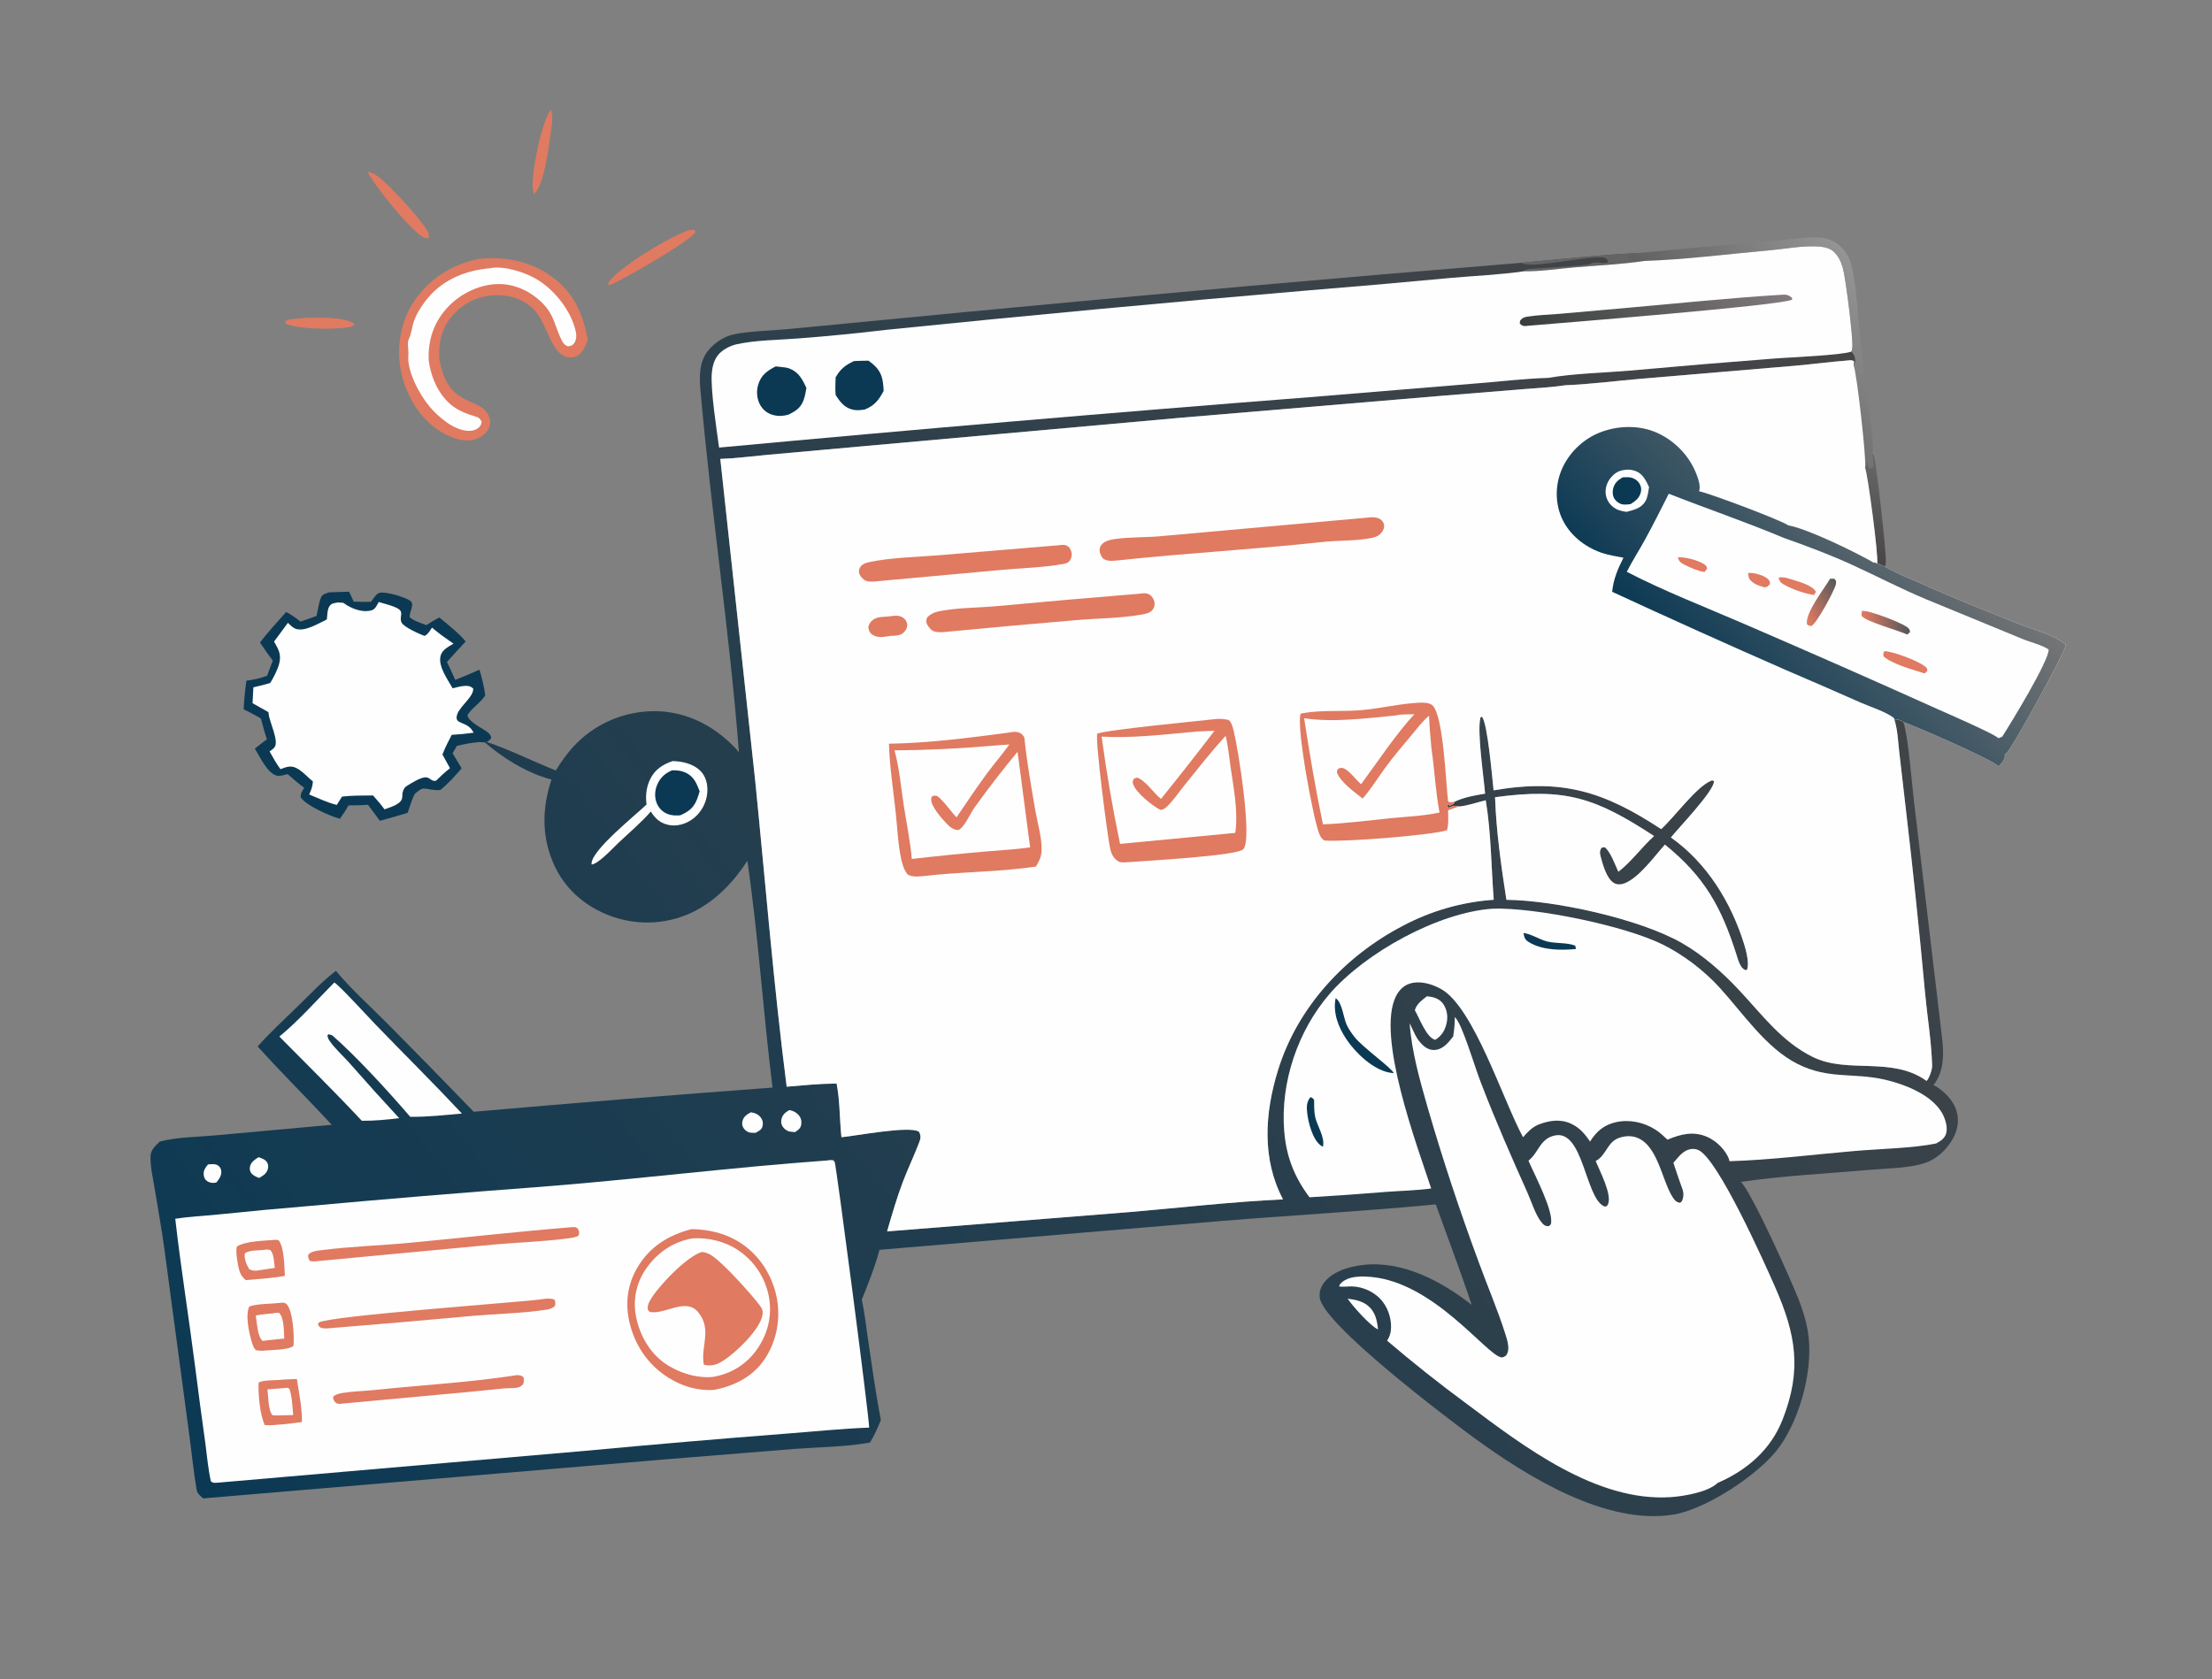 <svg width="482" height="366" viewBox="0 0 482 366" fill="none" xmlns="http://www.w3.org/2000/svg">
<rect x="0" y="0" width="482" height="366" fill="#808080" stroke="none"/>
<path d="M64.496 69.458C67.231 69.133 74.468 68.959 76.792 70.296C77.069 70.456 77.145 70.589 77.249 70.872L76.253 71.263L76.501 71.255L75.073 71.436C71.856 71.814 65.138 71.762 62.223 70.539L62.1 70.134C62.726 69.553 63.679 69.565 64.496 69.458Z" fill="#E07A61"/>
<path d="M120.022 23.919C120.639 25.328 120.203 27.511 120.005 29.011C119.63 31.846 118.546 40.614 116.31 42.321C116.214 41.902 116.131 41.481 116.087 41.053C115.748 37.778 118.023 26.439 120.022 23.919Z" fill="#E07A61"/>
<path d="M80.117 37.424C81.732 37.675 83.158 39.035 84.298 40.139C86.639 42.406 91.707 47.757 93.181 50.431C93.433 50.889 93.476 51.398 93.487 51.91C93.115 51.904 92.747 51.904 92.397 51.761C89.762 50.685 81.302 40.18 80.117 37.424Z" fill="#E07A61"/>
<path d="M407.914 98.723C408.12 98.994 408.293 99.267 408.387 99.601C408.921 101.504 411.131 120.972 410.921 122.678C410.883 122.963 410.819 123.202 410.744 123.481C410.131 123.32 409.605 123.037 409.045 122.751C409.372 121.357 406.985 103.252 406.41 101.981C406.654 101.518 406.816 100.964 406.997 100.47C406.997 100.603 407 100.737 407.015 100.869C407.049 101.219 407.049 101.867 407.324 102.078L408.169 101.846C408.402 101.148 407.993 99.531 407.914 98.723Z" fill="url(#paint0_linear_143_442)"/>
<path d="M150.387 50.093L151.27 50.109L151.545 50.445C151.521 50.514 151.505 50.587 151.472 50.652C150.599 52.413 136.145 60.739 133.466 61.86C133.201 62.029 132.925 62.056 132.621 62.122L132.471 61.852C132.524 61.754 132.574 61.653 132.63 61.557C134.421 58.48 146.743 51.044 150.387 50.093Z" fill="#E07A61"/>
<path d="M356.621 55.173C366.592 54.224 376.566 53.328 386.544 52.484C389.987 52.216 394.099 51.417 397.493 51.902C398.737 52.079 399.925 52.764 400.872 53.565C402.105 54.603 402.864 55.865 403.304 57.411C404.578 61.896 404.74 68.634 405.3 73.467C406.187 81.085 407.476 88.692 408.066 96.34C408.13 97.192 408.254 97.918 407.912 98.722C407.991 99.531 408.401 101.147 408.168 101.846L407.322 102.078C407.048 101.866 407.048 101.218 407.014 100.869C406.999 100.736 406.995 100.603 406.995 100.47C406.815 100.964 406.653 101.517 406.409 101.981C406.751 100.364 404.608 81.319 403.913 79.648C404.09 79.358 404.184 79.158 404.225 78.813C404.326 77.981 403.969 77.215 403.432 76.618C403.533 76.273 403.609 76.002 403.631 75.641C403.774 73.306 402.177 60.602 401.56 58.426C401.188 57.103 400.602 55.83 399.591 54.867C398.568 53.894 396.835 53.719 395.475 53.684C392.303 53.602 388.893 54.257 385.71 54.543C376.633 55.358 367.394 56.556 358.306 56.875C357.259 56.752 356.209 56.762 355.156 56.627L354.973 56.155L355.215 55.771L356.472 55.604L356.621 55.173Z" fill="url(#paint1_linear_143_442)"/>
<path d="M104.469 56.41C109.735 55.88 115.159 56.817 119.584 59.825C124.895 63.434 126.965 68.016 128.098 74.127C127.708 75.116 127.244 76.251 126.49 77.017C125.905 77.611 125.18 77.932 124.34 77.91C119.907 77.796 119.538 70.596 116.237 67.371C114.016 65.201 111.094 64.244 108.019 64.336C104.491 64.441 101.251 65.861 98.869 68.476C96.291 71.305 95.559 74.321 95.723 78.07C95.903 79.395 96.224 80.619 96.711 81.867C98.198 85.673 100.315 86.608 103.835 88.19C105.164 88.787 106.162 89.579 106.649 91.009C106.685 91.113 106.715 91.22 106.739 91.328C106.763 91.436 106.782 91.544 106.795 91.654C106.807 91.764 106.814 91.874 106.815 91.985C106.816 92.095 106.812 92.206 106.801 92.316C106.79 92.426 106.774 92.535 106.752 92.643C106.73 92.752 106.702 92.859 106.668 92.964C106.635 93.07 106.596 93.173 106.551 93.274C106.507 93.375 106.457 93.474 106.402 93.57C105.665 94.831 104.34 95.639 102.925 95.908C100.415 96.385 97.637 95.129 95.575 93.786C91.316 91.013 88.436 85.981 87.412 81.081C86.318 75.855 87.212 70.148 90.217 65.686C93.578 60.694 98.591 57.511 104.469 56.41Z" fill="#E07A61"/>
<path d="M106.797 58.461C109.725 57.811 114.42 59.359 116.91 60.837C120.853 63.178 124.347 67.606 125.43 72.099C125.637 72.958 125.66 74.053 125.109 74.804C124.715 75.343 124.374 75.39 123.75 75.484C123.243 75.26 122.899 75.06 122.622 74.562C120.814 71.316 121.016 68.76 117.973 65.841C115.408 63.38 112.035 61.828 108.448 61.908C104.447 61.997 100.367 63.983 97.638 66.878C94.541 70.162 93.253 74.014 93.409 78.459C93.697 80.738 94.403 83.012 95.579 84.993C97.516 88.252 100.032 89.779 103.586 90.772C104.343 90.983 104.596 91.219 104.964 91.896C104.834 92.489 104.811 92.71 104.378 93.133C103.765 93.731 102.803 93.942 101.972 93.902C98.865 93.755 95.536 90.893 93.635 88.649C91.439 86.059 88.623 80.862 88.985 77.337C89.089 76.32 88.656 74.803 89.076 73.905C89.564 72.86 89.721 71.687 90.016 70.578C90.534 68.628 91.978 66.436 93.275 64.897C96.713 60.821 101.601 58.903 106.797 58.461Z" fill="#FEFEFE"/>
<path d="M71.755 129.095L76.067 128.96L77.079 131.127C78.326 131.191 79.584 131.167 80.833 131.172C81.265 130.598 82.025 129.342 82.715 129.196C84.16 128.889 88.114 130.098 89.355 130.913C90.501 131.666 89.113 133.426 89.276 134.526C90.267 135.368 91.689 135.777 92.893 136.244C93.809 135.636 94.772 135.105 95.726 134.56C97.683 136.225 99.811 137.832 101.474 139.798C100.092 141.281 98.728 142.78 97.383 144.296C98.038 145.565 98.606 146.887 99.199 148.187C100.975 147.481 102.735 146.739 104.48 145.961C105.028 147.826 105.503 149.637 105.73 151.573C104.656 153.253 102.857 154.232 101.85 155.883C102.157 157.334 104.61 158.454 105.792 159.259C106.451 159.708 106.902 160.029 107.053 160.835C106.753 161.238 106.321 161.707 105.786 161.787C105.351 161.852 104.775 161.702 104.304 161.742C102.69 161.878 101.134 162.191 99.56 162.562L98.625 164.176L100.591 167.453C99.154 169.145 97.68 170.771 95.954 172.174C94.634 172.317 93.77 171.981 92.519 171.859C91.699 171.778 91.028 172.519 90.418 172.986C89.716 174.266 89.305 175.771 88.827 177.153C86.821 177.769 84.804 178.348 82.777 178.891L80.176 175.391C78.772 175.53 77.34 175.51 75.929 175.537C75.394 176.557 74.723 177.491 74.075 178.442C74.019 178.428 73.963 178.416 73.907 178.401C71.927 177.882 66.553 175.497 65.522 173.762C65.467 172.918 65.871 172.383 66.29 171.695C65.017 170.79 63.862 169.752 62.691 168.722C62.087 168.853 61.063 169.189 60.461 169.079C58.269 168.678 56.631 164.871 55.524 163.171C56.37 162.455 57.283 161.798 58.162 161.122C57.638 159.65 57.269 158.109 56.855 156.602C55.63 155.859 54.369 155.222 53.084 154.59C53.206 152.487 53.395 150.437 53.689 148.351C55.307 148.129 56.687 147.882 58.212 147.263L59.445 143.964C58.45 142.697 57.551 141.38 56.653 140.044C58.378 137.723 60.453 135.565 62.352 133.378C63.503 133.991 64.474 134.657 65.484 135.481L68.96 134.257C69.29 132.95 69.43 131.327 70.008 130.113C70.329 129.438 71.108 129.325 71.755 129.095Z" fill="#0B3954"/>
<path d="M73.676 131.303L74.838 131.385C75.083 131.575 75.334 131.757 75.601 131.917C77.135 132.835 79.149 133.507 80.914 133.039C81.762 132.814 82.129 131.915 82.53 131.206C83.804 131.599 85.281 131.923 86.472 132.511C88.22 133.376 86.926 134.281 87.478 135.627C87.898 136.652 91.415 138.19 92.502 138.6C93.289 138.21 93.66 137.497 94.135 136.788C95.625 138.068 97.202 139.172 98.817 140.287C97.754 140.926 96.383 141.589 96.022 142.871C95.378 145.159 97.543 148.084 98.631 150.013C99.47 149.806 100.336 149.559 101.2 149.495C101.979 149.437 102.494 149.52 103.106 150.048C103.299 151.794 100.165 153.929 99.602 155.76C98.892 158.071 101.683 157.022 103.056 159.432L103.203 159.691C101.608 159.916 100.037 160.074 98.429 160.156C97.706 161.568 96.964 162.965 96.412 164.456L98.057 167.435C96.956 168.259 95.977 169.237 94.98 170.181C93.962 170.325 93.787 169.527 92.885 169.422C91.813 169.297 89.651 170.664 88.713 171.259C88.043 171.685 87.879 172.131 87.694 172.883C87.685 173.298 87.699 173.786 87.552 174.18C87.1 175.396 84.914 175.961 83.786 176.397C83.022 175.33 82.154 174.356 81.291 173.368C79.026 173.406 76.785 173.346 74.53 173.614L73.384 175.431C71.348 174.943 69.317 173.938 67.372 173.158C67.799 172.213 68.132 171.362 68.18 170.313C67.059 169.419 65.785 167.958 64.516 167.361C63.248 166.764 62.344 167.2 61.112 167.639C60.204 166.426 59.487 165.089 58.743 163.772C59.144 163.507 59.494 163.259 59.803 162.884C60.888 161.563 58.658 157.279 58.526 155.493L58.508 155.217L55.031 153.258L55.212 149.798C56.457 149.54 57.666 149.213 58.887 148.859C59.594 147.686 60.449 146.063 60.81 144.739C61.365 142.7 60.712 141.527 59.717 139.831L62.735 135.748C63.192 136.178 63.726 136.756 64.309 136.999C66.301 137.831 69.446 135.848 71.225 135.001C71.314 134.195 71.316 132.798 71.785 132.13C72.29 131.411 72.874 131.455 73.676 131.303Z" fill="#FEFEFE"/>
<path d="M358.307 56.875C367.395 56.556 376.634 55.358 385.711 54.543C388.895 54.257 392.304 53.602 395.476 53.684C396.837 53.719 398.569 53.894 399.592 54.867C400.603 55.83 401.189 57.103 401.561 58.426C402.178 60.602 403.775 73.306 403.632 75.641C403.61 76.002 403.535 76.272 403.433 76.618C403.971 77.214 404.328 77.981 404.226 78.813C404.185 79.158 404.091 79.358 403.914 79.648L404.012 78.774C403.557 78.373 402.993 78.537 402.407 78.583C398.701 78.867 394.995 79.374 391.289 79.697L357.672 82.538C352.157 83.007 346.603 83.741 341.075 83.965C338.047 84.43 334.923 84.563 331.869 84.82L313.962 86.279L257.574 91.022L188.549 97.21L167.356 99.118C163.911 99.425 160.407 99.9 156.956 100.019L164.565 170.19C166.79 192.39 168.582 214.713 171.418 236.844C175.037 236.538 178.663 236.179 182.297 236.154C183.046 240.033 182.931 243.945 183.354 247.852C186.353 247.6 198.452 245.228 200.292 246.704C200.779 247.808 200.577 248.253 200.15 249.354C199.077 252.12 197.792 254.803 196.738 257.576C195.407 261.074 194.341 264.785 193.3 268.381L246.304 264.153C257.322 263.208 268.544 261.913 279.571 261.397C274.904 252.561 275.605 242.542 278.482 233.235C282.712 219.551 292.988 208.419 305.574 201.834C306.342 201.423 307.119 201.034 307.907 200.665C308.695 200.295 309.492 199.947 310.298 199.62C311.105 199.293 311.919 198.987 312.742 198.703C313.564 198.418 314.393 198.156 315.229 197.915C316.065 197.674 316.907 197.456 317.755 197.259C318.603 197.063 319.455 196.889 320.312 196.738C321.168 196.586 322.029 196.457 322.892 196.35C323.756 196.244 324.621 196.161 325.489 196.1C324.939 188.965 324.927 181.464 323.745 174.417C321.945 174.846 319.684 175.658 317.868 175.773C316.893 175.499 316.554 175.719 315.614 176.053L315.187 175.309L315.966 175.552C316.535 175.285 316.759 175.298 317.013 174.706C319.084 173.735 321.364 173.343 323.603 172.974C323.331 169.39 321.799 159.366 322.609 156.322L322.94 156.216C324.19 157.878 325.131 169.395 325.458 172.254C340.453 169.657 349.558 172.534 361.971 180.707C364.85 178.099 369.534 171.61 372.744 170.211C373.18 170.022 373.093 170.079 373.48 170.243C373.582 172.326 365.756 180.431 364.095 182.523C371.936 188.053 377.216 196.658 380.043 205.758C380.453 207.076 381.298 210.202 380.611 211.448C379.276 211.417 378.712 209.108 378.382 208.064C375.063 197.655 371.439 191.092 362.794 184.08C360.502 186.621 357.06 191.443 353.871 192.564C353.151 192.816 352.374 192.842 351.697 192.455C350.07 191.525 349.222 188.331 348.769 186.611C348.564 185.835 348.566 185.438 348.961 184.767L349.661 184.633C350.915 185.563 351.956 188.531 352.645 189.994C355.484 187.837 357.735 184.619 360.43 182.214C347.789 173.965 341.241 171.629 325.774 173.755C326.025 181.142 327.118 188.809 328.248 196.11C338.748 196.218 357.259 200.238 366.501 205.528C371.127 208.174 375.42 212 379.043 215.884C384.016 221.211 388.271 227.027 394.98 230.346C402.648 234.14 412.228 230.125 419.817 235.588C419.986 235.38 420.129 235.171 420.249 234.93C420.659 234.106 421.042 233.059 421.012 232.128C420.858 226.961 419.964 221.599 419.479 216.431C418.248 203.016 416.848 189.619 415.277 176.24L413.845 163.83C413.578 161.551 413.495 158.966 412.777 156.786C413.619 156.757 414.04 156.925 414.75 157.37C415.837 160.538 416.581 170.767 417.062 174.656L423.087 225.388C423.568 229.184 423.835 233.248 421.313 236.501C421.659 236.648 421.929 236.802 422.241 237.019C424.384 238.508 426.165 240.509 426.56 243.171C426.913 245.553 425.989 247.768 424.576 249.636C423.294 251.328 421.542 252.754 419.52 253.443C415.964 254.654 411.195 254.621 407.444 254.956C398.111 255.79 388.613 256.231 379.344 257.59C381.667 259.796 390.349 279.095 391.992 283.379C392.796 285.481 393.488 287.651 393.886 289.868C395.314 297.821 392.454 308.662 387.805 315.257C383.61 321.204 371.774 328.935 364.674 330.096C349.936 332.508 332.652 321.727 321.301 313.449C315.442 309.176 288.287 288.62 287.575 282.824C287.418 281.548 287.831 280.362 288.643 279.379C290.583 277.028 294.043 276.038 296.945 275.699C305.61 274.688 314.062 279.21 320.672 284.378C318.256 277.046 315.459 269.772 312.867 262.497C297.253 263.993 281.629 264.849 266.002 266.12L191.641 272.395C190.666 276.093 189.194 279.734 187.778 283.283C188.381 285.874 188.653 288.627 189.048 291.263C189.96 297.338 190.758 303.457 191.947 309.485C191.255 311.211 190.539 312.804 189.575 314.403C184.261 315.359 178.5 315.388 173.107 315.79L145.384 318.032L44.262 326.574C44.095 326.428 43.927 326.282 43.767 326.128C43.389 325.764 42.967 325.335 42.875 324.815C42.132 320.606 41.756 316.316 41.16 312.084L35.776 271.897C35.181 267.556 34.38 263.239 33.677 258.915C33.318 256.704 32.739 254.291 32.793 252.055C32.827 250.618 33.863 249.704 34.838 248.793C38.62 247.808 43.055 247.811 46.973 247.447L72.291 245.145C66.976 239.399 61.382 233.885 56.142 228.067C58.843 225.034 61.891 222.237 64.8 219.4C67.51 216.757 70.193 213.893 73.197 211.592C76.579 215.666 80.661 219.3 84.391 223.056C90.712 229.429 96.989 235.846 103.223 242.306C124.915 240.41 146.619 238.653 168.333 237.036C166.299 220.599 165.238 203.998 162.858 187.605C159.986 192.09 156.04 196.238 151.235 198.651C150.9 198.818 150.561 198.977 150.219 199.128C149.876 199.278 149.529 199.42 149.179 199.554C148.83 199.688 148.477 199.813 148.121 199.929C147.765 200.046 147.406 200.153 147.045 200.251C146.684 200.35 146.32 200.44 145.955 200.521C145.589 200.602 145.222 200.674 144.852 200.736C144.483 200.799 144.113 200.853 143.741 200.898C143.369 200.942 142.996 200.978 142.623 201.004C142.249 201.03 141.875 201.047 141.501 201.055C141.126 201.063 140.752 201.062 140.378 201.051C140.004 201.041 139.63 201.021 139.257 200.992C138.883 200.964 138.511 200.926 138.139 200.878C137.768 200.831 137.397 200.775 137.029 200.71C136.66 200.645 136.293 200.57 135.928 200.487C135.563 200.403 135.2 200.311 134.839 200.21C134.479 200.109 134.121 199.999 133.766 199.88C128.254 198.047 123.604 194.36 121.026 189.103C117.999 182.93 118.003 176.323 120.177 169.895C114.902 168.579 109.213 165.001 105.209 161.42C110.602 163.157 115.831 165.799 121.098 167.923C122.682 165.413 124.391 163.054 126.623 161.072C126.918 160.809 127.219 160.554 127.526 160.307C127.833 160.06 128.146 159.82 128.465 159.588C128.784 159.356 129.108 159.132 129.438 158.916C129.768 158.7 130.103 158.492 130.443 158.293C130.783 158.093 131.128 157.902 131.478 157.72C131.827 157.538 132.181 157.364 132.539 157.199C132.898 157.034 133.259 156.878 133.625 156.73C133.991 156.583 134.36 156.445 134.733 156.317C135.106 156.187 135.481 156.068 135.86 155.957C136.238 155.847 136.619 155.746 137.003 155.654C137.387 155.563 137.772 155.48 138.16 155.408C138.547 155.335 138.936 155.272 139.327 155.219C139.718 155.165 140.11 155.122 140.502 155.087C140.895 155.053 141.289 155.029 141.683 155.014C142.077 154.999 142.471 154.994 142.865 154.999C143.259 155.004 143.653 155.018 144.047 155.042C150.791 155.504 156.624 158.899 161.014 163.911C158.962 137.475 154.893 111.199 152.611 84.779C152.352 81.776 152.408 78.617 154.458 76.236C155.881 74.583 157.793 73.324 159.935 72.862C163.267 72.143 168.809 72.041 172.483 71.651L210.358 68.008C250.723 64.157 291.112 60.577 331.525 57.27C339.874 56.502 348.247 55.588 356.622 55.172L356.473 55.604L355.216 55.771L354.974 56.155L355.157 56.627C356.21 56.762 357.261 56.752 358.307 56.875Z" fill="url(#paint2_linear_143_442)"/>
<path d="M45.321 253.787C46.019 253.735 46.858 253.602 47.476 253.994C47.884 254.253 48.143 254.668 48.203 255.139C48.341 256.208 47.777 256.922 47.15 257.723C46.449 257.882 45.789 257.845 45.173 257.444C44.712 257.143 44.49 256.728 44.407 256.191C44.248 255.149 44.701 254.573 45.321 253.787Z" fill="#FEFEFE"/>
<path d="M56.34 252.206C57.042 252.438 57.849 252.702 58.228 253.396C58.477 253.852 58.494 254.283 58.366 254.78C58.103 255.797 57.309 256.237 56.47 256.733C55.833 256.497 55.16 256.215 54.739 255.656C54.446 255.267 54.365 254.773 54.459 254.306C54.673 253.249 55.505 252.759 56.34 252.206Z" fill="#FEFEFE"/>
<path d="M293.65 283.039C295.293 283.272 296.844 283.53 298.159 284.645C299.703 285.955 300.079 287.835 300.271 289.739C298.665 289.069 294.664 284.579 293.65 283.039Z" fill="#FEFEFE"/>
<path d="M163.598 242.43C163.66 242.436 163.722 242.439 163.784 242.45C164.618 242.597 165.347 242.933 165.84 243.644C166.238 244.219 166.318 244.828 166.144 245.5C165.949 246.255 165.279 246.543 164.646 246.894C164.235 246.898 163.793 246.913 163.389 246.834C162.847 246.728 162.32 246.324 162.022 245.868C161.723 245.41 161.649 244.881 161.783 244.353C162.04 243.345 162.733 242.899 163.598 242.43Z" fill="#FEFEFE"/>
<path d="M171.939 241.96C172.006 241.966 172.075 241.968 172.142 241.98C172.244 241.997 172.345 242.019 172.445 242.046C172.545 242.073 172.644 242.105 172.741 242.142C172.838 242.179 172.932 242.22 173.025 242.266C173.118 242.312 173.209 242.362 173.297 242.417C173.385 242.472 173.47 242.531 173.552 242.594C173.635 242.657 173.714 242.724 173.79 242.794C173.866 242.865 173.938 242.939 174.006 243.017C174.075 243.095 174.14 243.176 174.2 243.26C174.61 243.825 174.704 244.483 174.582 245.16C174.438 245.957 173.889 246.291 173.261 246.729C172.855 246.712 172.426 246.702 172.029 246.613C171.398 246.471 170.796 245.987 170.477 245.432C170.191 244.935 170.157 244.388 170.303 243.842C170.562 242.876 171.124 242.473 171.939 241.96Z" fill="#FEFEFE"/>
<path d="M331.523 57.27C339.873 56.502 348.246 55.589 356.621 55.173L356.472 55.604L355.215 55.772L354.973 56.155L355.156 56.627C356.209 56.762 357.259 56.752 358.306 56.875C353.264 57.623 348.034 57.854 342.949 58.288C339.37 58.593 335.605 59.181 332.023 59.127C332.475 58.748 332.692 58.638 333.279 58.598C337.467 58.316 341.798 58.174 345.957 57.672C346.449 57.612 346.836 57.331 347.309 57.26C348.236 57.123 349.22 57.413 350.196 57.279L350.4 56.841C350.08 56.373 349.881 56.152 349.28 56.099C345.851 55.797 334.073 58.455 331.862 57.442C331.747 57.389 331.636 57.327 331.523 57.27Z" fill="#646465"/>
<path d="M310.922 217.137C311.201 217.165 311.478 217.202 311.755 217.247C312.875 217.44 313.855 217.895 314.508 218.856C315.334 220.07 315.541 221.62 315.209 223.036C314.834 224.631 314.16 225.718 312.771 226.621C312.718 226.609 312.664 226.6 312.612 226.584C310.8 226.038 309.254 221.828 308.293 220.17C308.711 218.766 309.828 218.014 310.922 217.137Z" fill="#FEFEFE"/>
<path d="M146.591 165.868C146.908 165.884 147.225 165.907 147.541 165.934C149.524 166.112 151.721 166.816 152.994 168.437C154.043 169.771 154.297 171.569 154.064 173.213C154.046 173.345 154.023 173.478 153.998 173.609C153.972 173.741 153.943 173.872 153.911 174.002C153.879 174.132 153.844 174.261 153.805 174.39C153.767 174.518 153.725 174.646 153.68 174.772C153.635 174.898 153.587 175.024 153.535 175.148C153.484 175.271 153.429 175.394 153.372 175.515C153.315 175.636 153.254 175.756 153.191 175.874C153.127 175.992 153.061 176.108 152.992 176.223C152.922 176.338 152.85 176.451 152.775 176.562C152.7 176.674 152.623 176.783 152.542 176.89C152.462 176.997 152.379 177.102 152.293 177.205C152.207 177.309 152.119 177.41 152.028 177.508C151.937 177.607 151.844 177.703 151.748 177.797C151.653 177.891 151.555 177.983 151.454 178.072C151.354 178.161 151.252 178.248 151.147 178.331C151.043 178.415 150.936 178.496 150.827 178.575C149.407 179.601 147.493 180.156 145.752 179.808C143.914 179.441 142.771 178.411 141.814 176.871C139.666 179.341 137.01 181.563 134.633 183.819C133.546 184.862 130.276 188.38 128.907 188.41C128.906 188.32 128.902 188.231 128.906 188.142C129.03 185.179 138.523 177.628 140.886 175.341C140.621 173.389 140.83 171.501 141.72 169.728C142.76 167.654 144.466 166.597 146.591 165.868Z" fill="#FEFEFE"/>
<path d="M146.419 167.898C147.401 167.852 148.357 167.942 149.27 168.334C151.152 169.143 151.773 170.673 152.457 172.452C152.295 173.039 152.105 173.616 151.888 174.184C151.152 176.085 150.014 176.92 148.217 177.699C147.338 177.764 146.492 177.761 145.648 177.47C145.512 177.424 145.379 177.37 145.248 177.31C145.118 177.25 144.991 177.183 144.867 177.11C144.743 177.036 144.623 176.957 144.508 176.871C144.392 176.786 144.281 176.694 144.175 176.597C144.069 176.5 143.968 176.398 143.873 176.291C143.777 176.183 143.687 176.071 143.603 175.955C143.519 175.838 143.441 175.718 143.369 175.593C143.297 175.468 143.232 175.34 143.173 175.209C142.591 173.913 142.645 172.377 143.184 171.076C143.833 169.509 144.901 168.548 146.419 167.898Z" fill="#0B3954"/>
<path d="M72.849 214.133C73.998 214.81 80.269 221.674 81.849 223.311C88.108 229.795 94.497 236.106 100.656 242.694C96.93 243.024 93.129 243.46 89.387 243.407C84.697 237.937 77.757 230.342 72.42 225.667L71.632 225.408L71.353 225.623C71.406 226.067 71.481 226.334 71.728 226.714C72.859 228.446 74.67 230.026 76.055 231.579C79.644 235.668 83.287 239.709 86.981 243.703C84.278 244.042 81.56 244.291 78.834 244.269C72.996 238.016 66.882 232.005 60.873 225.915C65.151 222.403 68.935 218.058 72.849 214.133Z" fill="#FEFEFE"/>
<path d="M325.268 198.041C334.564 197.747 353.967 201.729 362.295 205.848C366.813 208.082 371.259 211.478 374.665 215.201C379.795 220.81 384.828 228.449 391.744 231.907C398.502 235.287 403.828 233.727 410.68 235.299C414.927 236.273 420.723 238.498 423.095 242.432C423.839 243.668 424.482 245.633 424.061 247.059C423.738 248.139 422.813 248.716 421.881 249.217C416.901 250.248 409.579 250.392 404.256 250.846C395.157 251.621 385.944 252.81 376.826 253.085C376.822 252.924 376.833 252.863 376.773 252.693C376.014 250.585 373.917 248.571 371.887 247.732C368.902 246.497 366.211 247.188 363.355 248.389C362.517 247.612 361.675 246.815 360.709 246.198C358.184 244.587 355.063 243.923 352.123 244.576C349.539 245.15 347.85 246.589 346.472 248.802C345.333 247.114 344.185 245.748 342.291 244.887C339.913 243.806 337.518 244.217 335.175 245.126C333.778 245.739 332.859 246.736 331.874 247.86C327.517 239.854 321.153 219.59 314.061 215.585C312.059 214.455 309.427 213.658 307.156 214.388C305.786 214.828 304.817 215.87 304.184 217.131C299.822 225.833 308.854 249.861 311.86 259.022C308.698 259.462 305.426 259.52 302.24 259.757C296.611 260.221 290.978 260.617 285.34 260.945C282.031 256.526 280.283 252.074 279.831 246.548C278.962 235.94 282.794 224.619 289.741 216.597C297.522 207.613 313.372 198.851 325.268 198.041Z" fill="#FEFEFE"/>
<path d="M331.961 203.346C333.613 203.515 335.435 204.767 337.123 205.189C339.075 205.678 341.381 205.383 343.245 206.098L343.411 206.834C340.113 207.136 336.102 207.141 333.167 205.346C332.238 204.777 332.167 204.341 331.961 203.346Z" fill="#0B3954"/>
<path d="M285.55 239.108C285.985 239.283 286.05 239.34 286.343 239.707C286.374 240.904 286.315 242.234 286.572 243.406C287.014 245.419 288.756 247.849 288.27 249.926C288.018 249.806 288.033 249.825 287.767 249.628C285.995 248.314 285.055 244.595 284.836 242.517C284.697 241.202 284.687 240.187 285.55 239.108Z" fill="#0B3954"/>
<path d="M291.039 217.553C292.442 218.413 292.736 221.777 293.434 223.317C293.864 224.263 294.515 225.196 295.154 226.015C296.893 228.245 303.266 232.771 303.707 233.886C303.37 233.865 303.036 233.823 302.705 233.76C299.095 233.051 295.394 229.477 293.409 226.54C291.644 223.928 290.401 220.726 291.039 217.553Z" fill="#0B3954"/>
<path d="M316.99 221.673C317.703 222.364 318.232 223.642 318.611 224.557C320.199 228.38 321.329 232.421 322.817 236.29C325.879 244.25 329.375 252.226 332.866 260.006C333.758 261.994 334.631 264.992 336.059 266.59C336.556 267.146 336.768 267.22 337.492 267.249L337.933 266.831C338.685 264.099 334.267 255.837 333.057 252.966C335.313 251.215 335.512 248.153 338.832 247.471C344.962 246.212 345.417 260.744 349.397 262.841C349.782 263.044 349.775 262.959 350.157 262.848C350.266 262.679 350.33 262.601 350.403 262.424C351.285 260.305 348.549 255.14 347.699 253.042C349.795 251.94 350.103 249.588 351.962 248.401C353.086 247.684 354.869 247.446 356.14 247.774C361.26 249.093 362.034 257.235 364.542 261.021C364.989 261.695 365.297 261.997 366.071 262.156L366.485 261.814C366.917 260.827 366.909 259.938 366.53 258.935C365.846 257.128 365.263 255.264 364.635 253.435C365.477 252.487 366.274 251.343 367.436 250.768C368.259 250.359 369.195 250.277 370.055 250.638C374.314 252.421 384.534 275.344 386.797 280.49C391.333 290.822 392.701 298.57 388.413 309.439C385.831 315.987 380.647 320.449 374.273 323.199C372.19 325.23 366.876 326.105 364.072 326.296C347.851 327.401 331.916 315.188 319.658 306.004C313.688 301.613 307.886 297.01 302.252 292.196C302.633 291.594 302.937 290.899 303.039 290.191C303.356 287.987 302.672 285.542 301.342 283.771C299.794 281.71 297.132 280.418 294.559 280.373C293.614 280.356 292.753 280.525 291.805 280.379C291.815 280.324 291.817 280.266 291.835 280.212C292 279.73 292.632 279.256 293.058 279.012C294.652 278.097 296.98 278.144 298.754 278.302C312.508 279.524 323.873 295.281 327.111 295.83C327.562 295.906 327.802 295.659 328.167 295.439C328.285 295.257 328.351 295.175 328.435 294.99C328.988 293.78 328.412 292.004 328.034 290.803C326.373 285.526 324.129 280.335 322.237 275.129C318.126 264.049 314.419 252.835 311.116 241.488C309.431 235.567 307.579 229.163 307.17 223.007C308.084 224.814 308.58 226.549 310.186 227.923C310.938 228.566 311.833 228.949 312.834 228.818C314.577 228.591 315.648 227.176 316.654 225.892C316.856 224.472 317.036 223.11 316.99 221.673Z" fill="#FEFEFE"/>
<path d="M358.306 56.875C367.394 56.556 376.633 55.358 385.71 54.543C388.894 54.257 392.303 53.602 395.475 53.684C396.836 53.719 398.569 53.894 399.591 54.867C400.602 55.83 401.188 57.103 401.561 58.426C402.177 60.602 403.774 73.306 403.632 75.641C403.609 76.002 403.534 76.272 403.432 76.618C401.523 77.407 389.905 77.896 387.082 78.105C376.385 78.927 365.695 79.821 355.011 80.787C349.206 81.273 343.051 81.39 337.324 82.362C332.344 82.501 327.267 83.127 322.293 83.516L285.332 86.569C242.423 89.914 199.542 93.575 156.687 97.55C156.156 93.577 154.812 85.011 155.101 81.344C155.205 80.019 155.539 78.648 156.33 77.556C157.217 76.332 158.997 75.366 160.454 75.044C164.695 74.107 169.51 74.116 173.866 73.768C180.343 73.274 186.806 72.642 193.257 71.872C223.921 68.749 254.61 65.881 285.322 63.269C295.585 62.444 305.841 61.545 316.091 60.573C321.368 60.103 326.786 59.887 332.024 59.127C335.605 59.181 339.371 58.593 342.95 58.287C348.035 57.854 353.265 57.623 358.306 56.875Z" fill="#FEFEFE"/>
<path d="M169.032 79.853C169.409 79.894 169.787 79.943 170.165 79.979C170.836 80.045 171.444 80.093 172.08 80.342C174.075 81.125 174.873 82.734 175.722 84.547C175.572 85.443 175.414 86.341 175.104 87.198C174.483 88.913 173.357 89.613 171.809 90.365C170.752 90.687 169.625 90.745 168.55 90.474C167.286 90.156 166.26 89.378 165.631 88.234C164.909 86.92 164.776 85.266 165.212 83.838C165.861 81.716 167.167 80.815 169.032 79.853Z" fill="#0B3954"/>
<path d="M186.085 78.693C187.138 78.625 188.2 78.629 189.254 78.607C189.589 78.85 189.914 79.104 190.23 79.37C192.233 81.085 192.404 82.723 192.554 85.195C191.512 87.158 190.56 88.403 188.44 89.252C187.625 89.373 186.722 89.48 185.908 89.308C184.04 88.912 183.042 87.594 182.085 86.085C181.982 84.8 182.034 83.532 182.083 82.245C183.15 80.389 184.188 79.591 186.085 78.693Z" fill="#0B3954"/>
<path d="M388.154 64.242C389.248 64.166 389.631 64.238 390.503 64.907L390.499 65.305C388.534 66.56 338.743 70.507 332.686 71.022C332.612 71.034 332.539 71.055 332.464 71.058C331.825 71.086 331.594 70.956 331.166 70.517C331.203 70.108 331.137 69.973 331.429 69.653C331.806 69.239 332.311 69.096 332.848 69.01C335.114 68.646 337.532 68.593 339.823 68.398L353.195 67.217C364.832 66.203 376.498 64.963 388.154 64.242Z" fill="url(#paint3_linear_143_442)"/>
<path d="M180.351 252.912C180.794 252.799 181.115 252.83 181.563 252.872C181.672 253.005 181.815 253.117 181.89 253.273C182.202 253.915 189.209 307.192 189.393 311.143C183.424 311.361 177.411 311.999 171.452 312.447C156.791 313.585 142.139 314.839 127.498 316.208L47.346 323.156C46.692 323.174 46.501 323.267 45.96 322.871C45.336 320.173 45.115 317.257 44.738 314.509C43.96 308.954 43.219 303.394 42.513 297.83C41.145 287.083 39.413 276.392 38.188 265.626C41.238 265.147 44.409 265.007 47.486 264.699C54.215 264.003 60.952 263.375 67.694 262.815C84.031 261.325 100.38 259.97 116.739 258.749C137.963 257.132 159.12 254.433 180.351 252.912Z" fill="#FEFEFE"/>
<path d="M60.144 270.198C60.313 270.2 60.617 270.325 60.783 270.376C61.962 272.081 61.948 276.009 62.081 278.065C59.315 278.607 56.366 278.724 53.557 278.999C52.86 278.42 52.423 277.813 52.155 276.94C51.856 275.967 51.218 272.468 51.658 271.641C53.79 270.404 57.66 270.455 60.144 270.198Z" fill="#E07A61"/>
<path d="M57.257 272.443C57.911 272.338 58.348 272.248 58.973 272.503C59.731 273.462 59.706 275.139 59.877 276.34C58.531 276.528 57.187 276.729 55.845 276.941C55.167 276.909 54.872 276.952 54.287 276.588C53.69 275.525 53.179 274.441 53.356 273.198C54.15 272.449 56.185 272.54 57.257 272.443Z" fill="#FEFEFE"/>
<path d="M60.734 300.762C62.026 300.611 63.385 300.619 64.687 300.551C65.154 303.619 65.849 306.826 65.792 309.932C64.407 310.139 63.019 310.282 61.627 310.423C60.328 310.526 58.995 310.696 57.694 310.596C56.63 308.316 56.237 303.861 56.354 301.352C56.997 300.794 59.783 300.833 60.734 300.762Z" fill="#E07A61"/>
<path d="M61.957 302.534C62.558 302.456 62.608 302.361 63.084 302.72C63.655 304.547 63.716 306.518 63.881 308.417L60.252 308.49L59.428 308.458C58.454 307.723 58.452 304.063 58.27 302.802L61.957 302.534Z" fill="#FEFEFE"/>
<path d="M60.952 283.967C61.136 283.946 61.406 283.908 61.585 283.917C61.995 283.938 62.196 283.969 62.474 284.269C63.852 285.758 64.146 291.243 63.952 293.301C63.076 294.275 58.545 294.224 56.995 294.397C56.572 294.396 56.159 294.327 55.742 294.266C55.327 293.808 55.139 293.351 54.956 292.77C54.325 290.779 53.367 286.644 54.332 284.742C56.193 284.106 58.929 284.209 60.952 283.967Z" fill="#E07A61"/>
<path d="M59.638 286.227C60.042 286.095 60.364 286.105 60.786 286.12C61.965 287.199 61.832 290.209 61.943 291.741L58.594 292.078L57.257 292.256C56.085 291.443 55.996 288.127 55.734 286.711C57.019 286.446 58.334 286.354 59.638 286.227Z" fill="#FEFEFE"/>
<path d="M112.692 299.7C113.331 299.757 113.499 299.758 114.051 300.125C114.203 300.791 114.211 301.045 113.983 301.689C113.627 302.066 113.326 302.302 112.807 302.412C111.829 302.62 110.74 302.512 109.741 302.607L102.037 303.383L74.033 305.965L73.46 305.909C73.184 305.767 73.028 305.659 72.871 305.384C72.588 304.889 72.522 304.826 72.686 304.285C73.352 303.841 73.996 303.685 74.773 303.567C77.038 303.222 79.378 303.18 81.66 302.94C91.963 301.857 102.467 301.302 112.692 299.7Z" fill="#E07A61"/>
<path d="M117.224 283.274C118.336 283.123 119.813 282.812 120.864 283.271C120.985 283.804 121.083 284.155 120.89 284.691C120.304 285.174 119.731 285.34 118.992 285.451C113.798 286.234 108.284 286.344 103.039 286.788C92.874 287.727 82.703 288.604 72.526 289.42C71.812 289.476 70.882 289.613 70.182 289.454C69.645 289.333 69.495 289.072 69.262 288.615L69.519 288.213C72.133 286.789 110.928 283.983 117.224 283.274Z" fill="#E07A61"/>
<path d="M124.859 267.444C125.481 267.439 125.482 267.457 125.974 267.842C126.208 268.511 126.274 268.586 126.074 269.297C125.456 269.685 124.646 269.779 123.931 269.878C118.585 270.614 113.007 270.759 107.619 271.247L68.52 274.918C68.119 274.944 67.884 274.899 67.499 274.811C67.302 274.468 67.197 274.261 67.151 273.858C67.11 273.503 67.076 273.591 67.306 273.34C67.913 272.677 69.248 272.568 70.097 272.46C76.443 271.657 82.985 271.458 89.375 270.856C101.199 269.742 113.022 268.382 124.859 267.444Z" fill="#E07A61"/>
<path d="M150.719 267.876C154.538 267.95 158.243 268.825 161.466 270.955C165.556 273.657 168.301 278.018 169.25 282.793C170.162 287.386 169.224 292.386 166.589 296.27C163.995 300.093 159.999 302.071 155.566 302.928C152.31 303.121 149.208 302.32 146.375 300.697C141.779 298.064 138.691 293.939 137.322 288.844C136.162 284.525 136.578 280.2 138.858 276.312C141.569 271.69 145.656 269.189 150.719 267.876Z" fill="#E07A61"/>
<path d="M150.905 269.901C154.359 269.677 158.039 270.569 160.92 272.527C161.138 272.674 161.352 272.827 161.561 272.985C161.771 273.143 161.977 273.306 162.179 273.474C162.381 273.642 162.578 273.816 162.771 273.994C162.965 274.172 163.153 274.355 163.337 274.543C163.521 274.731 163.7 274.923 163.874 275.119C164.048 275.316 164.217 275.517 164.381 275.722C164.545 275.928 164.704 276.137 164.857 276.35C165.011 276.563 165.159 276.78 165.302 277.001C165.444 277.221 165.581 277.446 165.713 277.673C165.844 277.901 165.97 278.131 166.09 278.365C166.209 278.599 166.323 278.836 166.431 279.076C166.539 279.315 166.64 279.558 166.736 279.802C166.831 280.047 166.921 280.294 167.004 280.543C167.088 280.792 167.164 281.044 167.235 281.297C167.305 281.55 167.37 281.805 167.428 282.061C167.485 282.317 167.536 282.575 167.581 282.834C168.277 286.851 167.267 290.805 164.93 294.119C162.616 297.4 159.269 299.431 155.322 300.1C151.766 300.436 147.757 299.162 144.863 297.127C141.409 294.699 139.203 290.631 138.517 286.51C138.48 286.288 138.448 286.065 138.422 285.842C138.397 285.618 138.376 285.394 138.362 285.169C138.347 284.945 138.337 284.72 138.334 284.495C138.33 284.27 138.332 284.045 138.34 283.82C138.347 283.595 138.361 283.37 138.38 283.146C138.398 282.922 138.423 282.698 138.452 282.475C138.483 282.252 138.518 282.03 138.559 281.808C138.6 281.587 138.647 281.367 138.699 281.148C138.751 280.929 138.808 280.711 138.871 280.495C138.934 280.279 139.002 280.065 139.075 279.852C139.149 279.639 139.228 279.429 139.312 279.22C139.396 279.011 139.485 278.804 139.579 278.6C139.673 278.396 139.773 278.194 139.877 277.994C139.981 277.795 140.091 277.598 140.205 277.404C140.319 277.21 140.438 277.019 140.561 276.831C140.685 276.643 140.814 276.458 140.946 276.277C143.387 272.88 146.778 270.605 150.905 269.901Z" fill="#FEFEFE"/>
<path d="M152.991 272.851C153.787 272.982 154.462 273.208 155.137 273.665C157.749 275.432 163.493 281.812 165.505 284.436C166.094 285.204 166.312 285.726 166.129 286.688C165.53 289.849 160.38 294.753 157.757 296.45C156.256 297.422 155.164 297.831 153.375 297.449C152.595 293.616 155.222 289.782 152.174 286.033C149.493 282.736 145.104 286.435 141.857 285.967C141.385 285.899 141.418 285.776 141.141 285.423C141.075 284.62 141.277 284.091 141.671 283.389C143.345 280.403 149.732 273.72 152.991 272.851Z" fill="#E07A61"/>
<path d="M341.075 83.966C346.603 83.742 352.156 83.008 357.671 82.539L391.288 79.698C394.994 79.376 398.7 78.868 402.406 78.584C402.993 78.538 403.557 78.374 404.011 78.775L403.914 79.649C404.609 81.32 406.751 100.365 406.409 101.982C406.984 103.253 409.371 121.358 409.044 122.752C409.604 123.037 410.13 123.32 410.743 123.481C410.799 123.517 410.856 123.554 410.916 123.59C413.149 124.944 415.783 125.92 418.17 126.989C425.236 130.155 432.513 133.041 439.707 135.915C442.985 137.225 447.476 138.216 450.175 140.516C449.953 142.265 438.463 163.091 437.204 164.177C437.118 164.254 436.948 164.338 436.854 164.39C436.87 164.52 436.87 164.652 436.866 164.783C436.832 165.683 436.099 166.436 435.486 167.014C434.242 165.631 417.148 158.125 414.75 157.371C414.039 156.926 413.618 156.758 412.777 156.787C413.494 158.967 413.577 161.552 413.844 163.831L415.276 176.241C416.847 189.62 418.248 203.017 419.478 216.432C419.963 221.6 420.858 226.962 421.012 232.129C421.042 233.06 420.658 234.107 420.249 234.931C420.128 235.172 419.986 235.38 419.816 235.589C412.228 230.126 402.647 234.141 394.979 230.347C388.27 227.028 384.015 221.212 379.043 215.885C375.419 212.001 371.127 208.175 366.5 205.529C357.259 200.239 338.747 196.219 328.247 196.111C327.117 188.81 326.025 181.143 325.774 173.756C341.241 171.63 347.788 173.966 360.43 182.215C357.735 184.62 355.483 187.838 352.645 189.995C351.955 188.532 350.914 185.564 349.66 184.634L348.96 184.768C348.565 185.439 348.564 185.836 348.768 186.612C349.221 188.332 350.069 191.526 351.696 192.456C352.373 192.843 353.151 192.817 353.87 192.564C357.06 191.444 360.501 186.622 362.794 184.081C371.439 191.093 375.062 197.656 378.381 208.065C378.712 209.109 379.276 211.418 380.61 211.449C381.298 210.203 380.452 207.077 380.042 205.759C377.216 196.659 371.935 188.054 364.094 182.524C365.756 180.432 373.581 172.327 373.48 170.244C373.093 170.08 373.179 170.023 372.743 170.212C369.533 171.611 364.85 178.1 361.971 180.708C349.557 172.535 340.452 169.658 325.457 172.255C325.131 169.396 324.19 157.878 322.94 156.217L322.609 156.323C321.798 159.367 323.33 169.391 323.602 172.975C321.363 173.344 319.083 173.736 317.013 174.707C316.759 175.299 316.534 175.286 315.966 175.553L315.187 175.31L315.613 176.054C316.553 175.72 316.893 175.5 317.868 175.774C319.684 175.659 321.944 174.847 323.744 174.418C324.926 181.465 324.939 188.966 325.489 196.101C324.621 196.162 323.755 196.245 322.892 196.351C322.028 196.458 321.168 196.587 320.311 196.738C319.454 196.89 318.602 197.064 317.754 197.26C316.907 197.457 316.065 197.675 315.228 197.916C314.392 198.157 313.563 198.419 312.741 198.703C311.919 198.988 311.104 199.294 310.298 199.621C309.492 199.948 308.695 200.296 307.907 200.666C307.119 201.035 306.341 201.424 305.574 201.834C292.988 208.42 282.711 219.552 278.482 233.236C275.605 242.543 274.903 252.562 279.57 261.398C268.544 261.914 257.322 263.208 246.304 264.154L193.299 268.382C194.341 264.786 195.407 261.075 196.737 257.576C197.792 254.804 199.077 252.121 200.149 249.355C200.576 248.254 200.778 247.809 200.291 246.705C198.451 245.229 186.352 247.601 183.353 247.853C182.93 243.946 183.045 240.034 182.297 236.155C178.662 236.18 175.036 236.539 171.417 236.845C168.582 214.714 166.79 192.39 164.564 170.191L156.955 100.02C160.406 99.901 163.91 99.426 167.355 99.119L188.548 97.211L257.574 91.023L313.962 86.28L331.868 84.821C334.922 84.564 338.046 84.43 341.075 83.966Z" fill="#FEFEFE"/>
<path d="M193.47 134.374C194.556 134.238 195.774 133.953 196.75 134.601C197.225 134.916 197.597 135.438 197.675 136.01C197.759 136.629 197.502 137.217 197.096 137.673C196.267 138.606 195.18 138.529 194.027 138.593C192.724 138.771 191.322 139.139 190.146 138.357C189.469 137.907 189.325 137.429 189.197 136.69C189.34 136.193 189.465 135.829 189.824 135.444C190.8 134.399 192.14 134.474 193.47 134.374Z" fill="#E07A61"/>
<path d="M230.567 118.848C231.289 118.776 232.033 118.612 232.668 119.042C233.171 119.382 233.456 120.043 233.519 120.629C233.581 121.223 233.39 121.911 232.969 122.347C232.616 122.711 232.332 122.796 231.849 122.886C227.495 123.694 222.78 123.8 218.362 124.197L190.417 126.745C189.643 126.774 188.928 126.805 188.268 126.337C187.761 125.978 187.26 125.346 187.182 124.71C187.124 124.245 187.252 123.841 187.536 123.474C187.992 122.884 188.795 122.645 189.493 122.497C194.204 121.504 199.489 121.434 204.294 121.04L230.567 118.848Z" fill="#E07A61"/>
<path d="M248.549 129.378C249.174 129.231 249.91 129.244 250.47 129.591C251.041 129.945 251.445 130.582 251.558 131.24C251.653 131.795 251.544 132.379 251.206 132.836C250.632 133.61 249.64 133.788 248.748 133.948C244.241 134.755 239.305 134.748 234.722 135.138C224.921 135.964 215.125 136.847 205.335 137.787C204.761 137.79 204.16 137.789 203.603 137.631C202.899 137.43 202.256 136.597 201.963 135.961C201.713 135.422 201.846 135.091 202.037 134.567C202.852 133.72 203.778 133.389 204.904 133.172C208.803 132.421 213.175 132.477 217.165 132.109C227.621 131.135 238.082 130.224 248.549 129.378Z" fill="#E07A61"/>
<path d="M297.74 112.835C298.741 112.698 299.877 112.598 300.77 113.167C301.208 113.447 301.506 113.891 301.582 114.397C301.673 115.004 301.464 115.545 301.089 116.02C300.538 116.718 299.849 117.051 298.991 117.227C295.536 117.934 291.677 117.745 288.143 118.129C273.283 119.746 258.36 120.55 243.505 122.144C242.563 122.215 241.491 122.38 240.629 121.901C240.072 121.591 239.741 120.813 239.633 120.212C239.538 119.683 239.676 119.177 240.001 118.751C240.632 117.924 241.928 117.637 242.902 117.492C246.258 116.994 249.787 117.172 253.178 116.836L297.74 112.835Z" fill="#E07A61"/>
<path d="M315.546 176.592C315.559 177.997 315.695 179.611 315.294 180.96C311.753 182.057 292.655 183.565 288.583 183.184C287.939 182.767 287.751 182.4 287.456 181.691C286.208 178.702 282.376 158.196 283.421 155.53C283.497 155.514 283.573 155.497 283.649 155.483C287.786 154.688 292.419 155.139 296.65 154.774C300.882 154.41 305.168 153.314 309.385 153.148C310.207 153.115 311.38 153.132 312.054 153.657C314.572 155.621 315.074 171.249 315.549 174.666C316.034 175.013 316.443 174.796 317.012 174.706C316.758 175.298 316.534 175.285 315.965 175.552L315.187 175.31L315.613 176.053C316.553 175.72 316.893 175.499 317.868 175.773L315.546 176.592Z" fill="#E07A61"/>
<path d="M304.21 155.926C305.395 155.611 306.957 155.719 308.197 155.669C304.507 159.562 299.909 166.403 296.591 170.911C295.441 170.013 293.86 167.606 292.464 167.369C291.968 167.284 291.828 167.456 291.428 167.712L291.317 168.324C292.062 170.48 295.173 172.637 296.925 174.042C298.77 171.936 300.3 169.426 301.964 167.167C303.749 164.745 305.717 162.448 307.641 160.136C308.828 158.71 309.975 157.188 311.391 155.982C311.491 158.385 311.679 160.762 311.919 163.154C312.607 167.791 312.797 172.467 313.678 177.085C310.262 177.848 306.516 177.974 303.027 178.323C298.135 178.813 293.188 179.476 288.276 179.668C286.664 171.988 285.367 164.292 284.176 156.535C290.638 157.508 297.74 156.538 304.21 155.926Z" fill="#FEFEFE"/>
<path d="M265.304 156.677C266.161 156.671 266.911 156.732 267.747 156.917C268.384 157.51 268.603 158.449 268.817 159.268C269.72 162.725 272.982 182.883 270.926 185.083C269.546 186.56 249.049 187.64 245.782 187.915C245.266 187.937 244.696 187.991 244.185 187.907C243.573 187.806 242.976 187.24 242.637 186.751C242.268 186.218 242.034 185.562 241.9 184.932C241.309 182.143 238.686 161.907 239.074 159.909C241.033 159.059 261.269 157.128 265.304 156.677Z" fill="#E07A61"/>
<path d="M260.67 159.444C261.984 159.342 263.32 159.332 264.638 159.28C260.817 164.279 256.932 169.227 252.984 174.125C251.392 172.849 249.828 170.4 248.032 169.568C247.633 169.383 247.474 169.574 247.083 169.725C246.827 170.234 246.733 170.331 246.914 170.908C247.478 172.717 251.168 175.685 252.882 176.525C253.458 176.441 253.753 176.275 254.184 175.883C255.613 174.577 256.844 172.698 258.066 171.184C261.006 167.54 263.9 163.828 267.073 160.383C267.586 162.526 267.826 164.732 268.105 166.914C268.763 171.495 269.865 176.907 269.169 181.523L244.064 183.925C242.448 176.241 241.101 168.328 240.047 160.547C246.805 160.933 253.927 160.05 260.67 159.444Z" fill="#FEFEFE"/>
<path d="M219.796 159.675C220.485 159.535 221.194 159.395 221.886 159.602C222.548 159.8 222.852 160.134 223.198 160.707C223.758 166.092 224.692 171.41 225.62 176.742C226.088 179.434 227.119 182.86 226.952 185.573C226.872 186.866 226.382 187.764 225.748 188.851C217.896 190.063 209.716 189.96 201.801 190.88C200.507 190.988 198.927 191.282 197.767 190.592C196.996 189.59 196.637 188.453 196.373 187.231C195.665 183.959 195.54 180.383 195.174 177.049C194.632 172.107 193.85 167.061 193.709 162.094C202.425 161.939 211.16 160.818 219.796 159.675Z" fill="#E07A61"/>
<path d="M216.632 162.49L219.946 162.255C218.435 164.36 216.724 166.336 215.177 168.42C212.829 171.583 210.643 174.873 208.432 178.133C207.035 176.697 205.804 174.699 204.236 173.497C203.606 173.382 203.576 173.321 203.029 173.635C202.938 173.907 202.916 173.918 202.907 174.247C202.867 175.753 205.235 178.427 206.221 179.447C206.983 180.234 207.712 180.885 208.858 180.907C210.249 180.183 211.389 177.323 212.377 175.957C215.333 171.865 218.479 167.74 221.716 163.869C222.102 166.596 222.466 169.326 222.807 172.059L224.47 184.677C221.638 185.109 218.697 185.236 215.842 185.495C210.116 185.975 204.398 186.546 198.69 187.207C198.348 183.324 197.53 179.432 196.938 175.577C196.327 171.595 195.978 167.42 194.914 163.536C202.168 163.49 209.407 163.142 216.632 162.49Z" fill="#FEFEFE"/>
<path d="M353.753 121.548C352.128 121.249 350.451 120.991 348.889 120.443C345.309 119.186 342.095 116.64 340.44 113.177C338.957 110.075 338.85 106.359 339.992 103.132C341.32 99.378 344.297 96.212 347.909 94.562C351.699 92.831 356.505 92.524 360.411 94.051C364.38 95.602 367.781 98.874 369.439 102.806C369.909 103.917 370.683 105.898 370.221 107.057C372.874 107.654 387.672 113.197 389.691 114.504C393.919 115.265 404.368 120.355 408.341 122.663L408.521 122.523L408.924 122.889L408.465 122.516L408.909 122.829L409.044 122.751C409.604 123.037 410.13 123.32 410.743 123.481C410.799 123.517 410.856 123.554 410.916 123.589C413.148 124.943 415.783 125.92 418.17 126.989C425.236 130.155 432.513 133.04 439.707 135.915C442.985 137.225 447.476 138.216 450.175 140.515C449.953 142.265 438.463 163.091 437.204 164.177C437.117 164.253 436.948 164.338 436.854 164.39C436.869 164.52 436.869 164.652 436.865 164.783C436.832 165.683 436.099 166.436 435.486 167.014C434.242 165.63 417.148 158.124 414.75 157.37C414.039 156.926 413.618 156.757 412.776 156.787L412.69 156.476C410.784 155.049 407.74 154.133 405.533 153.165C400.033 150.73 394.518 148.33 388.988 145.965C376.366 140.428 363.801 134.767 351.293 128.982C351.594 126.156 352.493 124.049 353.753 121.548Z" fill="url(#paint4_linear_143_442)"/>
<path d="M354.952 102.356C355.227 102.376 355.498 102.417 355.766 102.479C356.034 102.542 356.296 102.626 356.55 102.73C358.015 103.318 358.702 104.833 359.333 106.162C359.162 107.146 359.05 108.38 358.54 109.246C357.633 110.787 356.04 111.126 354.444 111.559C353.347 111.394 352.446 111.224 351.538 110.522C350.591 109.79 350.007 108.777 349.883 107.583C349.746 106.259 350.26 104.919 351.144 103.942C352.301 102.663 353.316 102.402 354.952 102.356Z" fill="#FEFEFE"/>
<path d="M353.57 104.037C354.089 104.021 354.663 103.977 355.178 104.049C355.28 104.063 355.38 104.083 355.479 104.108C355.579 104.134 355.676 104.164 355.773 104.199C355.869 104.235 355.963 104.275 356.054 104.32C356.146 104.365 356.236 104.415 356.322 104.47C356.409 104.525 356.492 104.584 356.573 104.647C356.653 104.711 356.73 104.778 356.804 104.85C356.877 104.921 356.946 104.997 357.012 105.075C357.077 105.154 357.138 105.236 357.195 105.321C357.595 105.923 357.717 106.585 357.543 107.287C357.228 108.555 356.352 109.232 355.295 109.873C354.768 109.945 354.197 110.01 353.666 109.943C352.96 109.854 352.3 109.404 351.885 108.839C351.412 108.199 351.319 107.321 351.495 106.559C351.79 105.283 352.483 104.681 353.57 104.037Z" fill="#0B3954"/>
<path d="M363.629 107.607C371.939 110.882 380.456 113.767 388.684 117.23C393.645 118.981 398.701 120.876 403.485 123.06C408.89 125.528 414.201 128.314 419.681 130.601L440.651 139.24C442.455 139.996 444.789 140.499 446.402 141.544C446.541 143.939 438.05 157.831 436.291 160.555L435.472 160.9C434.596 159.947 424.301 155.492 422.448 154.66C408.375 148.321 394.252 142.097 380.076 135.986C371.511 132.276 362.779 128.915 354.479 124.623C355.662 122.299 357.092 120.069 358.355 117.783C360.204 114.435 361.907 111.021 363.629 107.607Z" fill="#FEFEFE"/>
<path d="M380.91 124.874C380.974 124.871 381.034 124.865 381.098 124.863C382.312 124.819 384.432 125.383 385.3 126.26C385.695 126.661 385.654 126.792 385.665 127.325L385.063 127.894L384.488 128.007C383.549 127.734 382.677 127.491 381.891 126.885C381.06 126.247 381.027 125.857 380.91 124.874Z" fill="#E07A61"/>
<path d="M365.582 121.477C367.168 121.34 370.119 122.111 371.434 123.04C371.882 123.358 371.889 123.452 371.975 123.963L371.423 124.665C370.07 124.497 368.341 123.726 367.112 123.11C366.198 122.652 365.902 122.406 365.582 121.477Z" fill="#E07A61"/>
<path d="M387.566 125.877C388.502 125.739 389.145 125.895 390.032 126.173C391.656 126.681 394.911 127.477 395.704 128.994L395.283 129.692C393.047 129.297 390.536 128.472 388.578 127.313C387.833 126.871 387.784 126.665 387.566 125.877Z" fill="#E07A61"/>
<path d="M410.608 141.92C412.574 141.979 417.964 144.026 419.508 145.276C419.948 145.632 419.929 145.729 419.963 146.257L419.384 146.78C416.802 145.916 412.532 144.837 410.48 143.105C410.3 142.492 410.337 142.506 410.608 141.92Z" fill="#E07A61"/>
<path d="M405.713 133.148C407.262 132.949 413.956 135.608 415.336 136.526C415.929 136.921 416.102 137.05 416.223 137.738L415.599 138.3C413.855 137.467 406.623 135.461 405.766 134.342C405.51 134.009 405.672 133.552 405.713 133.148Z" fill="url(#paint5_linear_143_442)"/>
<path d="M398.772 126.132C399.084 126.103 399.404 126.128 399.716 126.135L400.065 126.567C400.084 126.864 400.099 127.112 400.024 127.404C399.648 128.905 395.875 135.815 394.751 136.414C394.225 136.432 394.187 136.368 393.743 136.071C393.311 133.67 397.318 128.537 398.596 126.43L398.772 126.132Z" fill="url(#paint6_linear_143_442)"/>
<defs>
<linearGradient id="paint0_linear_143_442" x1="406.882" y1="122.174" x2="410.501" y2="102.406" gradientUnits="userSpaceOnUse">
<stop stop-color="#494649"/>
<stop offset="1" stop-color="#646462"/>
</linearGradient>
<linearGradient id="paint1_linear_143_442" x1="376.015" y1="83.062" x2="405.44" y2="59.815" gradientUnits="userSpaceOnUse">
<stop stop-color="#615F60"/>
<stop offset="1" stop-color="#959494"/>
</linearGradient>
<linearGradient id="paint2_linear_143_442" x1="64.606" y1="353.609" x2="412.501" y2="88.35" gradientUnits="userSpaceOnUse">
<stop stop-color="#0B3954"/>
<stop offset="1" stop-color="#464546"/>
</linearGradient>
<linearGradient id="paint3_linear_143_442" x1="336.546" y1="79.772" x2="384.769" y2="55.131" gradientUnits="userSpaceOnUse">
<stop stop-color="#383F3C"/>
<stop offset="1" stop-color="#81797E"/>
</linearGradient>
<linearGradient id="paint4_linear_143_442" x1="370.626" y1="149.606" x2="418.227" y2="105.701" gradientUnits="userSpaceOnUse">
<stop stop-color="#0B3954"/>
<stop offset="1" stop-color="#757575"/>
</linearGradient>
<linearGradient id="paint5_linear_143_442" x1="406.172" y1="135.903" x2="415.38" y2="135.18" gradientUnits="userSpaceOnUse">
<stop stop-color="#E07A61"/>
<stop offset="1" stop-color="#5B585B"/>
</linearGradient>
<linearGradient id="paint6_linear_143_442" x1="392.989" y1="133.118" x2="400.776" y2="129.426" gradientUnits="userSpaceOnUse">
<stop stop-color="#E07A61"/>
<stop offset="1" stop-color="#5B5B5C"/>
</linearGradient>
</defs>
</svg>
